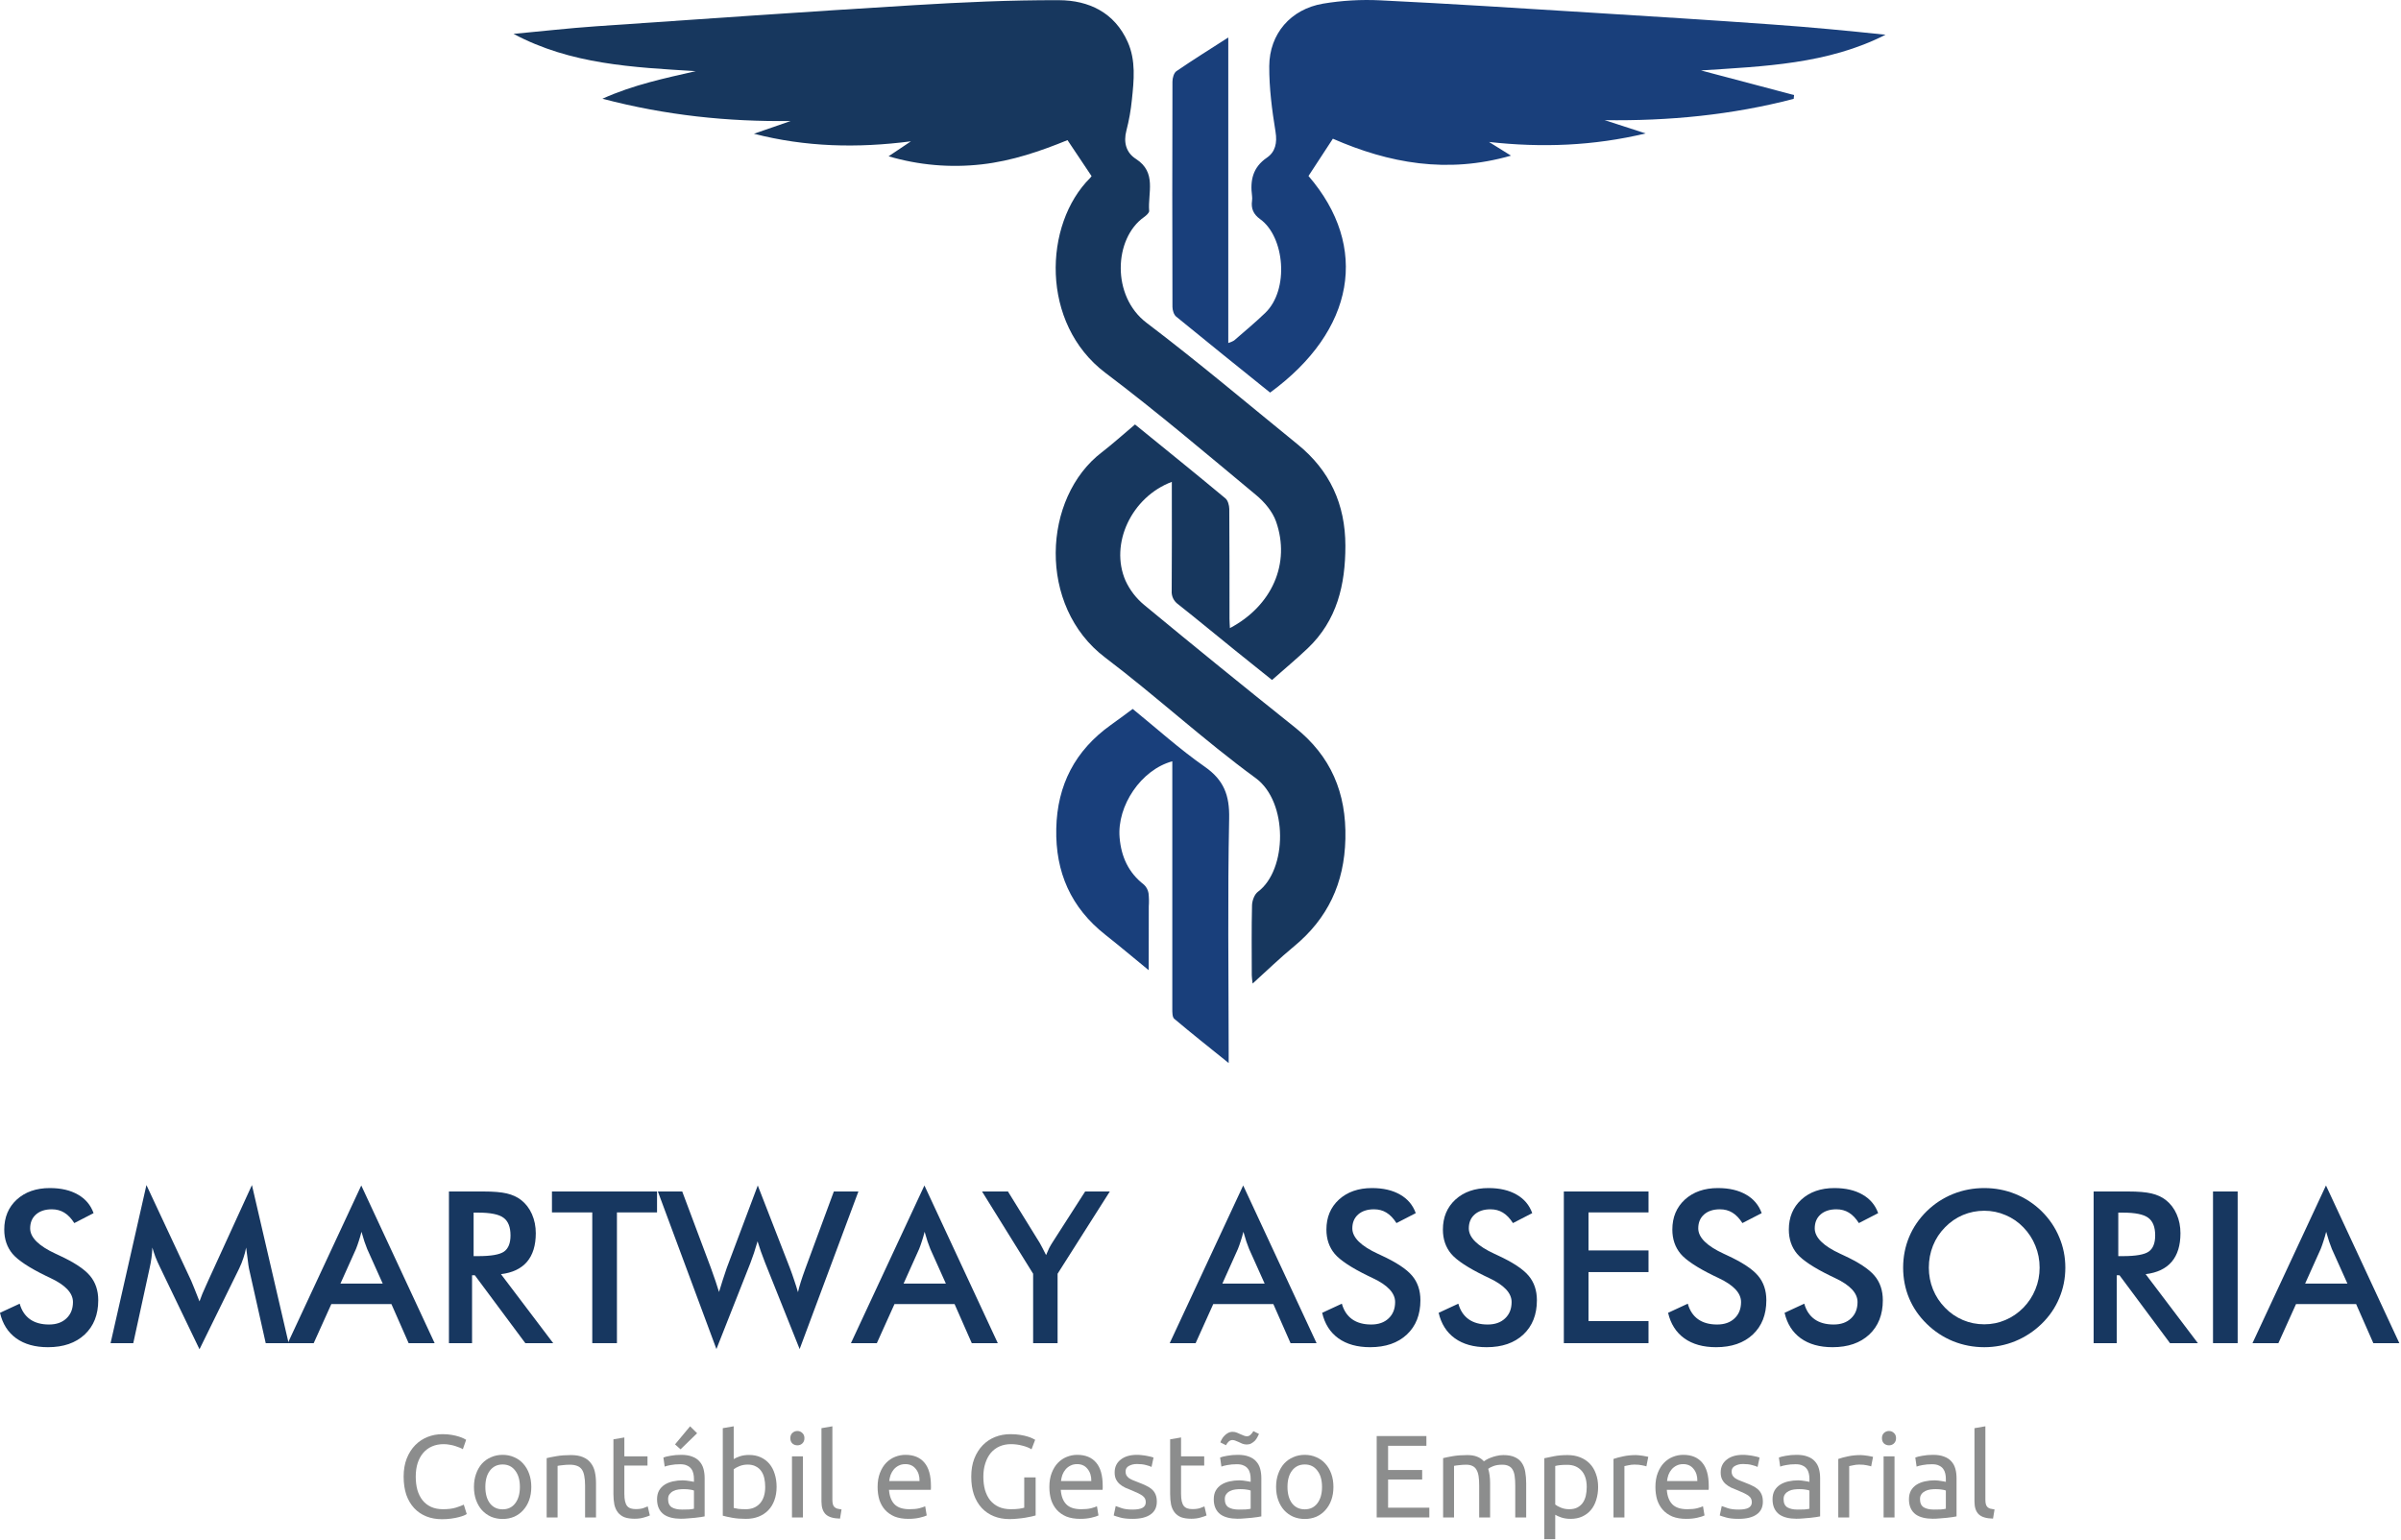 <svg width="1267" height="813" viewBox="0 0 1267 813" fill="none" xmlns="http://www.w3.org/2000/svg">
<g clip-path="url(#clip0_194_47)">
<path d="M598.94 224.06C615.23 237.3 631.02 250.06 646.64 263.06C647.97 264.16 648.64 266.72 648.69 268.61C648.84 287.93 648.78 307.25 648.8 326.61C648.8 328.18 648.94 329.76 649.02 331.56C671.24 319.78 681.14 297.43 673.37 275.3C671.51 270.01 667.23 264.94 662.82 261.3C636.56 239.49 610.53 217.35 583.3 196.8C548.9 170.8 550.62 118.33 575.3 93.9C575.563 93.608 575.803 93.297 576.02 92.97L563.32 73.97C549.32 79.7 534.11 84.97 518 86.77C501.513 88.644 484.817 87.192 468.9 82.5L480.69 74.6C452.21 78.29 425.06 77.6 397.86 70.6L417.23 63.88C384.13 64.28 351.47 60.96 317.9 52.11C334.45 44.67 350.8 41.32 367.14 37.55C334.14 35.55 301.2 34.03 270.99 17.88C285.49 16.55 299.99 14.88 314.48 13.88C370.31 10.03 426.13 6.14 481.97 2.75C507.55 1.2 533.21 0.01 558.82 0.1C574.56 0.15 588.16 6.6 595.1 22.17C599.46 31.95 598.37 42.4 597.29 52.68C596.747 58.146 595.784 63.562 594.41 68.88C592.73 75.19 594.3 80.62 599.41 83.88C610.58 91.04 605.63 101.83 606.41 111.32C606.5 112.32 604.84 113.79 603.69 114.6C587.76 125.89 586.45 156.29 604.98 170.35C632.16 190.97 658.25 213.02 684.73 234.55C701.73 248.33 709.93 266.12 709.96 288.09C709.96 308.7 705.57 327.45 690.11 342.19C684.11 347.91 677.71 353.19 671.24 358.94C664.5 353.53 658.01 348.37 651.57 343.15C641.57 335.09 631.73 326.9 621.68 318.96C620.546 318.163 619.637 317.085 619.045 315.832C618.452 314.578 618.196 313.193 618.3 311.81C618.45 294.32 618.37 276.81 618.37 259.35V254.35C597.12 262.35 585.43 287.06 593.95 306.56C596.243 311.524 599.627 315.907 603.85 319.38C630.15 341.133 656.637 362.657 683.31 383.95C702.36 399.13 710.53 418.51 709.96 442.8C709.42 466.25 700.66 484.91 682.68 499.7C675.39 505.7 668.6 512.32 661 519.19C660.8 517.28 660.57 516.07 660.56 514.87C660.56 502.54 660.38 490.22 660.69 477.87C660.75 475.42 661.96 472.1 663.79 470.74C679.31 459.21 679.84 423.35 662.64 410.74C635.27 390.74 610.2 367.55 583.14 347.05C547.36 319.95 550.05 262.72 581.42 238.75C587.34 234.17 592.89 229.14 598.94 224.06Z" fill="#17375E"/>
<path d="M690.49 92.89C722.75 130.32 715.03 174.47 670.23 207.24C653.73 193.93 637.13 180.63 620.7 167.15C619.43 166.15 618.7 163.73 618.7 161.97C618.58 122.337 618.58 82.707 618.7 43.08C618.7 41.2 619.44 38.49 620.79 37.57C629.54 31.57 638.55 25.96 648.16 19.78V181.06C649.235 180.747 650.266 180.3 651.23 179.73C656.75 174.94 662.38 170.25 667.65 165.19C680.45 152.9 677.93 124.97 664.97 115.67C661.45 113.14 660.09 110.09 660.7 105.93C660.805 105.103 660.805 104.267 660.7 103.44C659.64 95.28 661.01 88.39 668.53 83.23C672.95 80.23 674.06 75.46 673.09 69.53C671.23 58.11 669.72 46.47 669.78 34.93C669.88 17.8 681.12 4.83 698.14 1.93C708.144 0.258 718.3 -0.329 728.43 0.18C765.17 1.96 801.89 4.33 838.61 6.61C870.84 8.61 903.08 10.61 935.29 12.93C955.19 14.34 975.06 16.22 994.99 18.34C964.34 33.93 930.87 34.98 897.61 37.18L946.73 50.18C946.66 50.85 946.59 51.53 946.53 52.18C913.93 60.69 880.71 63.91 846.8 63.43L868.4 70.43C840.95 77.02 813.58 78.04 785.75 74.94L797.35 82.16C763.64 91.84 732.95 86.16 703.35 73.22C699.1 79.71 694.91 86.13 690.49 92.89Z" fill="#193F7B"/>
<path d="M606.17 512.13C597.96 505.41 590.73 499.3 583.3 493.44C565.13 479.12 556.89 460.44 557.39 437.37C557.89 414.3 567.39 396.12 586.13 382.72C589.91 380.03 593.61 377.24 597.73 374.22C610.36 384.48 622.45 395.45 635.73 404.71C645.87 411.78 648.87 419.84 648.62 432.02C647.78 473.11 648.34 514.23 648.37 555.33V561.14C638.29 553 628.85 545.56 619.62 537.75C618.62 536.87 618.62 534.4 618.62 532.67C618.573 490.73 618.573 448.793 618.62 406.86V401.86C602.19 406.29 589.39 425.32 590.81 442.12C591.67 452.26 595.48 460.64 603.65 466.97C604.932 468.157 605.783 469.736 606.07 471.46C606.329 473.784 606.376 476.127 606.21 478.46L606.17 512.13Z" fill="#193F7B"/>
</g>
<path d="M0 692.977L10.391 688.164C11.375 691.737 13.18 694.471 15.805 696.367C18.43 698.227 21.784 699.156 25.867 699.156C29.732 699.156 32.794 698.081 35.055 695.93C37.352 693.779 38.5 690.898 38.5 687.289C38.5 682.586 34.599 678.393 26.797 674.711C25.703 674.164 24.865 673.763 24.281 673.508C15.458 669.206 9.57 665.323 6.617 661.859C3.701 658.359 2.242 654.094 2.242 649.062C2.242 642.536 4.448 637.25 8.859 633.203C13.307 629.156 19.122 627.133 26.305 627.133C32.211 627.133 37.151 628.281 41.125 630.578C45.099 632.839 47.852 636.102 49.383 640.367L39.211 645.617C37.607 643.102 35.839 641.26 33.906 640.094C32.01 638.927 29.823 638.344 27.344 638.344C23.844 638.344 21.055 639.255 18.977 641.078C16.935 642.901 15.914 645.344 15.914 648.406C15.914 653.219 20.435 657.703 29.477 661.859C30.169 662.188 30.716 662.443 31.117 662.625C39.029 666.271 44.461 669.844 47.414 673.344C50.367 676.807 51.844 681.146 51.844 686.359C51.844 693.943 49.456 699.977 44.68 704.461C39.904 708.909 33.45 711.133 25.32 711.133C18.503 711.133 12.906 709.565 8.531 706.43C4.193 703.294 1.349 698.81 0 692.977Z" fill="#173760"/>
<path d="M131.359 669.461C131.214 668.841 130.977 667.128 130.648 664.32C130.357 661.987 130.102 660.055 129.883 658.523C129.555 660.346 129.081 662.169 128.461 663.992C127.878 665.815 127.13 667.674 126.219 669.57L105.273 712.227L84.328 668.695C83.453 666.909 82.688 665.177 82.031 663.5C81.412 661.823 80.865 660.164 80.391 658.523C80.354 660.201 80.208 661.969 79.953 663.828C79.734 665.651 79.388 667.565 78.914 669.57L70.328 709H58.352L77.273 625.547L100.898 676.078C101.263 676.88 101.81 678.211 102.539 680.07C103.305 681.93 104.216 684.227 105.273 686.961C106.039 684.664 107.242 681.747 108.883 678.211C109.32 677.263 109.648 676.534 109.867 676.023L132.945 625.547L152.305 709H140.219L131.359 669.461Z" fill="#173760"/>
<path d="M179.648 677.555H201.961L193.758 659.289C193.284 658.122 192.792 656.792 192.281 655.297C191.771 653.766 191.26 652.07 190.75 650.211C190.312 651.961 189.839 653.602 189.328 655.133C188.854 656.628 188.362 658.013 187.852 659.289L179.648 677.555ZM215.633 709L206.555 688.383H174.836L165.539 709H151.867L190.641 625.766L229.359 709H215.633Z" fill="#173760"/>
<path d="M249.922 663.062H252.273C259.164 663.062 263.74 662.26 266 660.656C268.26 659.052 269.391 656.208 269.391 652.125C269.391 647.714 268.169 644.615 265.727 642.828C263.32 641.005 258.836 640.094 252.273 640.094H249.922V663.062ZM249.102 673.18V709H236.906V628.938H255.062C260.385 628.938 264.505 629.284 267.422 629.977C270.375 630.669 272.891 631.818 274.969 633.422C277.448 635.354 279.362 637.852 280.711 640.914C282.06 643.977 282.734 647.331 282.734 650.977C282.734 657.393 281.185 662.424 278.086 666.07C274.987 669.68 270.411 671.849 264.359 672.578L291.922 709H277.211L250.578 673.18H249.102Z" fill="#173760"/>
<path d="M325.555 639.984V709H312.539V639.984H291.266V628.938H346.719V639.984H325.555Z" fill="#173760"/>
<path d="M347.156 628.938H360.008L375.156 669.352C376.141 672.013 376.961 674.346 377.617 676.352C378.31 678.357 378.911 680.234 379.422 681.984C380.698 677.755 382.029 673.617 383.414 669.57C383.596 669.06 383.724 668.714 383.797 668.531L399.875 625.766L416.828 669.352C417.63 671.466 418.378 673.581 419.07 675.695C419.799 677.81 420.474 679.943 421.094 682.094C421.458 680.453 421.951 678.648 422.57 676.68C423.19 674.711 423.992 672.378 424.977 669.68L440.016 628.938H452.977L421.969 712.117L403.703 666.453C402.901 664.411 402.172 662.461 401.516 660.602C400.859 658.706 400.276 656.919 399.766 655.242C399.146 657.393 398.526 659.417 397.906 661.312C397.286 663.172 396.648 664.958 395.992 666.672L378.055 712.117L347.156 628.938Z" fill="#173760"/>
<path d="M476.82 677.555H499.133L490.93 659.289C490.456 658.122 489.964 656.792 489.453 655.297C488.943 653.766 488.432 652.07 487.922 650.211C487.484 651.961 487.01 653.602 486.5 655.133C486.026 656.628 485.534 658.013 485.023 659.289L476.82 677.555ZM512.805 709L503.727 688.383H472.008L462.711 709H449.039L487.812 625.766L526.531 709H512.805Z" fill="#173760"/>
<path d="M545.18 709V672.359L518.219 628.938H531.891L548.68 656.117C549.081 656.81 549.573 657.721 550.156 658.852C550.776 659.982 551.396 661.203 552.016 662.516C552.526 661.24 553.055 660.036 553.602 658.906C554.185 657.776 554.786 656.737 555.406 655.789L572.633 628.938H585.648L558.086 672.359V709H545.18Z" fill="#173760"/>
<path d="M645.039 677.555H667.352L659.148 659.289C658.674 658.122 658.182 656.792 657.672 655.297C657.161 653.766 656.651 652.07 656.141 650.211C655.703 651.961 655.229 653.602 654.719 655.133C654.245 656.628 653.753 658.013 653.242 659.289L645.039 677.555ZM681.023 709L671.945 688.383H640.227L630.93 709H617.258L656.031 625.766L694.75 709H681.023Z" fill="#173760"/>
<path d="M697.703 692.977L708.094 688.164C709.078 691.737 710.883 694.471 713.508 696.367C716.133 698.227 719.487 699.156 723.57 699.156C727.435 699.156 730.497 698.081 732.758 695.93C735.055 693.779 736.203 690.898 736.203 687.289C736.203 682.586 732.302 678.393 724.5 674.711C723.406 674.164 722.568 673.763 721.984 673.508C713.161 669.206 707.273 665.323 704.32 661.859C701.404 658.359 699.945 654.094 699.945 649.062C699.945 642.536 702.151 637.25 706.562 633.203C711.01 629.156 716.826 627.133 724.008 627.133C729.914 627.133 734.854 628.281 738.828 630.578C742.802 632.839 745.555 636.102 747.086 640.367L736.914 645.617C735.31 643.102 733.542 641.26 731.609 640.094C729.714 638.927 727.526 638.344 725.047 638.344C721.547 638.344 718.758 639.255 716.68 641.078C714.638 642.901 713.617 645.344 713.617 648.406C713.617 653.219 718.138 657.703 727.18 661.859C727.872 662.188 728.419 662.443 728.82 662.625C736.732 666.271 742.164 669.844 745.117 673.344C748.07 676.807 749.547 681.146 749.547 686.359C749.547 693.943 747.159 699.977 742.383 704.461C737.607 708.909 731.154 711.133 723.023 711.133C716.206 711.133 710.609 709.565 706.234 706.43C701.896 703.294 699.052 698.81 697.703 692.977Z" fill="#173760"/>
<path d="M759.172 692.977L769.562 688.164C770.547 691.737 772.352 694.471 774.977 696.367C777.602 698.227 780.956 699.156 785.039 699.156C788.904 699.156 791.966 698.081 794.227 695.93C796.523 693.779 797.672 690.898 797.672 687.289C797.672 682.586 793.771 678.393 785.969 674.711C784.875 674.164 784.036 673.763 783.453 673.508C774.63 669.206 768.742 665.323 765.789 661.859C762.872 658.359 761.414 654.094 761.414 649.062C761.414 642.536 763.62 637.25 768.031 633.203C772.479 629.156 778.294 627.133 785.477 627.133C791.383 627.133 796.323 628.281 800.297 630.578C804.271 632.839 807.023 636.102 808.555 640.367L798.383 645.617C796.779 643.102 795.01 641.26 793.078 640.094C791.182 638.927 788.995 638.344 786.516 638.344C783.016 638.344 780.227 639.255 778.148 641.078C776.107 642.901 775.086 645.344 775.086 648.406C775.086 653.219 779.607 657.703 788.648 661.859C789.341 662.188 789.888 662.443 790.289 662.625C798.201 666.271 803.633 669.844 806.586 673.344C809.539 676.807 811.016 681.146 811.016 686.359C811.016 693.943 808.628 699.977 803.852 704.461C799.076 708.909 792.622 711.133 784.492 711.133C777.674 711.133 772.078 709.565 767.703 706.43C763.365 703.294 760.521 698.81 759.172 692.977Z" fill="#173760"/>
<path d="M825.234 709V628.938H869.914V639.984H838.25V660.055H869.914V671.484H838.25V697.352H869.914V709H825.234Z" fill="#173760"/>
<path d="M880.25 692.977L890.641 688.164C891.625 691.737 893.43 694.471 896.055 696.367C898.68 698.227 902.034 699.156 906.117 699.156C909.982 699.156 913.044 698.081 915.305 695.93C917.602 693.779 918.75 690.898 918.75 687.289C918.75 682.586 914.849 678.393 907.047 674.711C905.953 674.164 905.115 673.763 904.531 673.508C895.708 669.206 889.82 665.323 886.867 661.859C883.951 658.359 882.492 654.094 882.492 649.062C882.492 642.536 884.698 637.25 889.109 633.203C893.557 629.156 899.372 627.133 906.555 627.133C912.461 627.133 917.401 628.281 921.375 630.578C925.349 632.839 928.102 636.102 929.633 640.367L919.461 645.617C917.857 643.102 916.089 641.26 914.156 640.094C912.26 638.927 910.073 638.344 907.594 638.344C904.094 638.344 901.305 639.255 899.227 641.078C897.185 642.901 896.164 645.344 896.164 648.406C896.164 653.219 900.685 657.703 909.727 661.859C910.419 662.188 910.966 662.443 911.367 662.625C919.279 666.271 924.711 669.844 927.664 673.344C930.617 676.807 932.094 681.146 932.094 686.359C932.094 693.943 929.706 699.977 924.93 704.461C920.154 708.909 913.701 711.133 905.57 711.133C898.753 711.133 893.156 709.565 888.781 706.43C884.443 703.294 881.599 698.81 880.25 692.977Z" fill="#173760"/>
<path d="M941.719 692.977L952.109 688.164C953.094 691.737 954.898 694.471 957.523 696.367C960.148 698.227 963.503 699.156 967.586 699.156C971.451 699.156 974.513 698.081 976.773 695.93C979.07 693.779 980.219 690.898 980.219 687.289C980.219 682.586 976.318 678.393 968.516 674.711C967.422 674.164 966.583 673.763 966 673.508C957.177 669.206 951.289 665.323 948.336 661.859C945.419 658.359 943.961 654.094 943.961 649.062C943.961 642.536 946.167 637.25 950.578 633.203C955.026 629.156 960.841 627.133 968.023 627.133C973.93 627.133 978.87 628.281 982.844 630.578C986.818 632.839 989.57 636.102 991.102 640.367L980.93 645.617C979.326 643.102 977.557 641.26 975.625 640.094C973.729 638.927 971.542 638.344 969.062 638.344C965.562 638.344 962.773 639.255 960.695 641.078C958.654 642.901 957.633 645.344 957.633 648.406C957.633 653.219 962.154 657.703 971.195 661.859C971.888 662.188 972.435 662.443 972.836 662.625C980.747 666.271 986.18 669.844 989.133 673.344C992.086 676.807 993.562 681.146 993.562 686.359C993.562 693.943 991.174 699.977 986.398 704.461C981.622 708.909 975.169 711.133 967.039 711.133C960.221 711.133 954.625 709.565 950.25 706.43C945.911 703.294 943.068 698.81 941.719 692.977Z" fill="#173760"/>
<path d="M1076.3 669.133C1076.3 665.086 1075.56 661.24 1074.06 657.594C1072.6 653.948 1070.49 650.703 1067.72 647.859C1065.02 645.052 1061.89 642.901 1058.31 641.406C1054.78 639.875 1051.04 639.109 1047.1 639.109C1043.16 639.109 1039.41 639.857 1035.84 641.352C1032.3 642.846 1029.15 645.016 1026.38 647.859C1023.6 650.667 1021.49 653.893 1020.03 657.539C1018.57 661.185 1017.84 665.049 1017.84 669.133C1017.84 673.18 1018.57 677.008 1020.03 680.617C1021.49 684.227 1023.6 687.453 1026.38 690.297C1029.15 693.141 1032.3 695.31 1035.84 696.805C1039.37 698.299 1043.13 699.047 1047.1 699.047C1051 699.047 1054.7 698.299 1058.2 696.805C1061.74 695.31 1064.91 693.141 1067.72 690.297C1070.49 687.453 1072.6 684.227 1074.06 680.617C1075.56 676.971 1076.3 673.143 1076.3 669.133ZM1089.87 669.133C1089.87 674.82 1088.79 680.198 1086.64 685.266C1084.53 690.333 1081.43 694.854 1077.34 698.828C1073.22 702.802 1068.58 705.846 1063.4 707.961C1058.22 710.076 1052.79 711.133 1047.1 711.133C1041.34 711.133 1035.84 710.076 1030.59 707.961C1025.37 705.81 1020.76 702.766 1016.75 698.828C1012.67 694.854 1009.57 690.352 1007.45 685.32C1005.34 680.289 1004.28 674.893 1004.28 669.133C1004.28 663.409 1005.34 658.013 1007.45 652.945C1009.57 647.878 1012.67 643.339 1016.75 639.328C1020.83 635.354 1025.46 632.328 1030.64 630.25C1035.82 628.172 1041.3 627.133 1047.1 627.133C1052.86 627.133 1058.31 628.172 1063.45 630.25C1068.63 632.328 1073.26 635.354 1077.34 639.328C1081.43 643.375 1084.53 647.951 1086.64 653.055C1088.79 658.122 1089.87 663.482 1089.87 669.133Z" fill="#173760"/>
<path d="M1117.81 663.062H1120.16C1127.05 663.062 1131.63 662.26 1133.89 660.656C1136.15 659.052 1137.28 656.208 1137.28 652.125C1137.28 647.714 1136.06 644.615 1133.62 642.828C1131.21 641.005 1126.73 640.094 1120.16 640.094H1117.81V663.062ZM1116.99 673.18V709H1104.8V628.938H1122.95C1128.28 628.938 1132.4 629.284 1135.31 629.977C1138.27 630.669 1140.78 631.818 1142.86 633.422C1145.34 635.354 1147.25 637.852 1148.6 640.914C1149.95 643.977 1150.62 647.331 1150.62 650.977C1150.62 657.393 1149.08 662.424 1145.98 666.07C1142.88 669.68 1138.3 671.849 1132.25 672.578L1159.81 709H1145.1L1118.47 673.18H1116.99Z" fill="#173760"/>
<path d="M1167.8 709V628.938H1180.81V709H1167.8Z" fill="#173760"/>
<path d="M1216.41 677.555H1238.73L1230.52 659.289C1230.05 658.122 1229.56 656.792 1229.05 655.297C1228.54 653.766 1228.03 652.07 1227.52 650.211C1227.08 651.961 1226.6 653.602 1226.09 655.133C1225.62 656.628 1225.13 658.013 1224.62 659.289L1216.41 677.555ZM1252.4 709L1243.32 688.383H1211.6L1202.3 709H1188.63L1227.41 625.766L1266.12 709H1252.4Z" fill="#173760"/>
<path d="M233.212 801.93C230.195 801.93 227.446 801.434 224.966 800.442C222.486 799.45 220.357 798.003 218.58 796.102C216.803 794.201 215.418 791.865 214.426 789.096C213.475 786.285 213 783.082 213 779.486C213 775.89 213.537 772.707 214.612 769.938C215.728 767.127 217.216 764.771 219.076 762.87C220.936 760.969 223.106 759.522 225.586 758.53C228.066 757.538 230.711 757.042 233.522 757.042C235.299 757.042 236.891 757.166 238.296 757.414C239.743 757.662 240.983 757.951 242.016 758.282C243.091 758.613 243.959 758.943 244.62 759.274C245.281 759.605 245.736 759.853 245.984 760.018L244.248 764.978C243.876 764.73 243.339 764.461 242.636 764.172C241.933 763.883 241.127 763.593 240.218 763.304C239.35 763.015 238.379 762.787 237.304 762.622C236.271 762.415 235.217 762.312 234.142 762.312C231.869 762.312 229.823 762.705 228.004 763.49C226.185 764.275 224.635 765.412 223.354 766.9C222.073 768.388 221.081 770.207 220.378 772.356C219.717 774.464 219.386 776.841 219.386 779.486C219.386 782.049 219.675 784.384 220.254 786.492C220.874 788.6 221.783 790.419 222.982 791.948C224.181 793.436 225.669 794.593 227.446 795.42C229.265 796.247 231.373 796.66 233.77 796.66C236.539 796.66 238.833 796.371 240.652 795.792C242.471 795.213 243.835 794.697 244.744 794.242L246.294 799.202C246.005 799.409 245.488 799.677 244.744 800.008C244 800.297 243.07 800.587 241.954 800.876C240.838 801.165 239.536 801.413 238.048 801.62C236.56 801.827 234.948 801.93 233.212 801.93Z" fill="#8C8D8D"/>
<path d="M280.361 784.88C280.361 787.443 279.989 789.757 279.245 791.824C278.501 793.891 277.447 795.668 276.083 797.156C274.76 798.644 273.169 799.801 271.309 800.628C269.449 801.413 267.424 801.806 265.233 801.806C263.042 801.806 261.017 801.413 259.157 800.628C257.297 799.801 255.685 798.644 254.321 797.156C252.998 795.668 251.965 793.891 251.221 791.824C250.477 789.757 250.105 787.443 250.105 784.88C250.105 782.359 250.477 780.065 251.221 777.998C251.965 775.89 252.998 774.092 254.321 772.604C255.685 771.116 257.297 769.979 259.157 769.194C261.017 768.367 263.042 767.954 265.233 767.954C267.424 767.954 269.449 768.367 271.309 769.194C273.169 769.979 274.76 771.116 276.083 772.604C277.447 774.092 278.501 775.89 279.245 777.998C279.989 780.065 280.361 782.359 280.361 784.88ZM274.347 784.88C274.347 781.243 273.52 778.37 271.867 776.262C270.255 774.113 268.044 773.038 265.233 773.038C262.422 773.038 260.19 774.113 258.537 776.262C256.925 778.37 256.119 781.243 256.119 784.88C256.119 788.517 256.925 791.411 258.537 793.56C260.19 795.668 262.422 796.722 265.233 796.722C268.044 796.722 270.255 795.668 271.867 793.56C273.52 791.411 274.347 788.517 274.347 784.88Z" fill="#8C8D8D"/>
<path d="M288.473 769.69C289.796 769.359 291.553 769.008 293.743 768.636C295.934 768.264 298.455 768.078 301.307 768.078C303.87 768.078 305.999 768.45 307.693 769.194C309.388 769.897 310.731 770.909 311.723 772.232C312.757 773.513 313.48 775.063 313.893 776.882C314.307 778.701 314.513 780.705 314.513 782.896V801H308.747V784.136C308.747 782.152 308.603 780.457 308.313 779.052C308.065 777.647 307.631 776.51 307.011 775.642C306.391 774.774 305.565 774.154 304.531 773.782C303.498 773.369 302.217 773.162 300.687 773.162C300.067 773.162 299.427 773.183 298.765 773.224C298.104 773.265 297.463 773.327 296.843 773.41C296.265 773.451 295.727 773.513 295.231 773.596C294.777 773.679 294.446 773.741 294.239 773.782V801H288.473V769.69Z" fill="#8C8D8D"/>
<path d="M329.469 768.76H341.683V773.596H329.469V788.476C329.469 790.088 329.593 791.431 329.841 792.506C330.089 793.539 330.461 794.366 330.957 794.986C331.453 795.565 332.073 795.978 332.817 796.226C333.561 796.474 334.429 796.598 335.421 796.598C337.157 796.598 338.542 796.412 339.575 796.04C340.65 795.627 341.394 795.337 341.807 795.172L342.923 799.946C342.344 800.235 341.332 800.587 339.885 801C338.438 801.455 336.785 801.682 334.925 801.682C332.734 801.682 330.916 801.413 329.469 800.876C328.064 800.297 326.927 799.45 326.059 798.334C325.191 797.218 324.571 795.854 324.199 794.242C323.868 792.589 323.703 790.687 323.703 788.538V759.77L329.469 758.778V768.76Z" fill="#8C8D8D"/>
<path d="M359.932 796.846C361.296 796.846 362.495 796.825 363.528 796.784C364.603 796.701 365.492 796.577 366.194 796.412V786.802C365.781 786.595 365.099 786.43 364.148 786.306C363.239 786.141 362.123 786.058 360.8 786.058C359.932 786.058 359.002 786.12 358.01 786.244C357.06 786.368 356.171 786.637 355.344 787.05C354.559 787.422 353.898 787.959 353.36 788.662C352.823 789.323 352.554 790.212 352.554 791.328C352.554 793.395 353.216 794.841 354.538 795.668C355.861 796.453 357.659 796.846 359.932 796.846ZM359.436 767.954C361.751 767.954 363.694 768.264 365.264 768.884C366.876 769.463 368.158 770.31 369.108 771.426C370.1 772.501 370.803 773.803 371.216 775.332C371.63 776.82 371.836 778.473 371.836 780.292V800.442C371.34 800.525 370.638 800.649 369.728 800.814C368.86 800.938 367.868 801.062 366.752 801.186C365.636 801.31 364.417 801.413 363.094 801.496C361.813 801.62 360.532 801.682 359.25 801.682C357.432 801.682 355.758 801.496 354.228 801.124C352.699 800.752 351.376 800.173 350.26 799.388C349.144 798.561 348.276 797.487 347.656 796.164C347.036 794.841 346.726 793.25 346.726 791.39C346.726 789.613 347.078 788.083 347.78 786.802C348.524 785.521 349.516 784.487 350.756 783.702C351.996 782.917 353.443 782.338 355.096 781.966C356.75 781.594 358.486 781.408 360.304 781.408C360.883 781.408 361.482 781.449 362.102 781.532C362.722 781.573 363.301 781.656 363.838 781.78C364.417 781.863 364.913 781.945 365.326 782.028C365.74 782.111 366.029 782.173 366.194 782.214V780.602C366.194 779.651 366.091 778.721 365.884 777.812C365.678 776.861 365.306 776.035 364.768 775.332C364.231 774.588 363.487 774.009 362.536 773.596C361.627 773.141 360.428 772.914 358.94 772.914C357.039 772.914 355.365 773.059 353.918 773.348C352.513 773.596 351.459 773.865 350.756 774.154L350.074 769.38C350.818 769.049 352.058 768.739 353.794 768.45C355.53 768.119 357.411 767.954 359.436 767.954ZM367.868 756.546L359.126 765.04L356.212 762.436L364.148 752.888L367.868 756.546Z" fill="#8C8D8D"/>
<path d="M387.179 770.186C387.881 769.731 388.936 769.256 390.341 768.76C391.788 768.264 393.441 768.016 395.301 768.016C397.616 768.016 399.662 768.429 401.439 769.256C403.258 770.083 404.787 771.24 406.027 772.728C407.267 774.216 408.197 775.993 408.817 778.06C409.478 780.127 409.809 782.4 409.809 784.88C409.809 787.484 409.416 789.84 408.631 791.948C407.887 794.015 406.812 795.771 405.407 797.218C404.001 798.665 402.307 799.781 400.323 800.566C398.339 801.351 396.107 801.744 393.627 801.744C390.94 801.744 388.564 801.558 386.497 801.186C384.43 800.814 382.736 800.442 381.413 800.07V753.88L387.179 752.888V770.186ZM387.179 795.978C387.757 796.143 388.563 796.309 389.597 796.474C390.671 796.598 391.994 796.66 393.565 796.66C396.665 796.66 399.145 795.647 401.005 793.622C402.865 791.555 403.795 788.641 403.795 784.88C403.795 783.227 403.63 781.677 403.299 780.23C402.968 778.783 402.431 777.543 401.687 776.51C400.943 775.435 399.972 774.609 398.773 774.03C397.616 773.41 396.21 773.1 394.557 773.1C392.986 773.1 391.54 773.369 390.217 773.906C388.894 774.443 387.881 775.001 387.179 775.58V795.978Z" fill="#8C8D8D"/>
<path d="M423.689 801H417.923V768.76H423.689V801ZM420.775 762.932C419.741 762.932 418.853 762.601 418.109 761.94C417.406 761.237 417.055 760.307 417.055 759.15C417.055 757.993 417.406 757.083 418.109 756.422C418.853 755.719 419.741 755.368 420.775 755.368C421.808 755.368 422.676 755.719 423.379 756.422C424.123 757.083 424.495 757.993 424.495 759.15C424.495 760.307 424.123 761.237 423.379 761.94C422.676 762.601 421.808 762.932 420.775 762.932Z" fill="#8C8D8D"/>
<path d="M443.276 801.62C439.722 801.537 437.2 800.773 435.712 799.326C434.224 797.879 433.48 795.627 433.48 792.568V753.88L439.246 752.888V791.638C439.246 792.589 439.329 793.374 439.494 793.994C439.66 794.614 439.928 795.11 440.3 795.482C440.672 795.854 441.168 796.143 441.788 796.35C442.408 796.515 443.173 796.66 444.082 796.784L443.276 801.62Z" fill="#8C8D8D"/>
<path d="M463.109 784.942C463.109 782.09 463.522 779.61 464.349 777.502C465.176 775.353 466.271 773.575 467.635 772.17C468.999 770.765 470.57 769.711 472.347 769.008C474.124 768.305 475.943 767.954 477.803 767.954C482.143 767.954 485.47 769.318 487.785 772.046C490.1 774.733 491.257 778.845 491.257 784.384C491.257 784.632 491.257 784.963 491.257 785.376C491.257 785.748 491.236 786.099 491.195 786.43H469.123C469.371 789.778 470.342 792.32 472.037 794.056C473.732 795.792 476.377 796.66 479.973 796.66C481.998 796.66 483.693 796.495 485.057 796.164C486.462 795.792 487.516 795.441 488.219 795.11L489.025 799.946C488.322 800.318 487.082 800.711 485.305 801.124C483.569 801.537 481.585 801.744 479.353 801.744C476.542 801.744 474.104 801.331 472.037 800.504C470.012 799.636 468.338 798.458 467.015 796.97C465.692 795.482 464.7 793.725 464.039 791.7C463.419 789.633 463.109 787.381 463.109 784.942ZM485.243 781.78C485.284 779.176 484.623 777.047 483.259 775.394C481.936 773.699 480.097 772.852 477.741 772.852C476.418 772.852 475.24 773.121 474.207 773.658C473.215 774.154 472.368 774.815 471.665 775.642C470.962 776.469 470.404 777.419 469.991 778.494C469.619 779.569 469.371 780.664 469.247 781.78H485.243Z" fill="#8C8D8D"/>
<path d="M540.487 779.858H546.501V799.946C546.005 800.111 545.282 800.297 544.331 800.504C543.422 800.711 542.347 800.917 541.107 801.124C539.909 801.331 538.586 801.496 537.139 801.62C535.693 801.785 534.225 801.868 532.737 801.868C529.72 801.868 526.971 801.372 524.491 800.38C522.011 799.388 519.883 797.941 518.105 796.04C516.328 794.139 514.943 791.803 513.951 789.034C513.001 786.265 512.525 783.082 512.525 779.486C512.525 775.89 513.063 772.707 514.137 769.938C515.253 767.127 516.741 764.771 518.601 762.87C520.461 760.969 522.631 759.522 525.111 758.53C527.633 757.538 530.319 757.042 533.171 757.042C535.114 757.042 536.829 757.166 538.317 757.414C539.847 757.662 541.149 757.951 542.223 758.282C543.298 758.613 544.166 758.943 544.827 759.274C545.53 759.605 546.005 759.853 546.253 760.018L544.331 765.04C543.133 764.255 541.541 763.614 539.557 763.118C537.573 762.581 535.548 762.312 533.481 762.312C531.291 762.312 529.286 762.705 527.467 763.49C525.69 764.275 524.161 765.412 522.879 766.9C521.639 768.388 520.668 770.207 519.965 772.356C519.263 774.464 518.911 776.841 518.911 779.486C518.911 782.049 519.201 784.384 519.779 786.492C520.399 788.6 521.309 790.419 522.507 791.948C523.747 793.436 525.256 794.593 527.033 795.42C528.852 796.247 530.981 796.66 533.419 796.66C535.155 796.66 536.623 796.577 537.821 796.412C539.061 796.205 539.95 796.019 540.487 795.854V779.858Z" fill="#8C8D8D"/>
<path d="M553.748 784.942C553.748 782.09 554.161 779.61 554.988 777.502C555.814 775.353 556.91 773.575 558.274 772.17C559.638 770.765 561.208 769.711 562.986 769.008C564.763 768.305 566.582 767.954 568.442 767.954C572.782 767.954 576.109 769.318 578.424 772.046C580.738 774.733 581.896 778.845 581.896 784.384C581.896 784.632 581.896 784.963 581.896 785.376C581.896 785.748 581.875 786.099 581.834 786.43H559.762C560.01 789.778 560.981 792.32 562.676 794.056C564.37 795.792 567.016 796.66 570.612 796.66C572.637 796.66 574.332 796.495 575.696 796.164C577.101 795.792 578.155 795.441 578.858 795.11L579.664 799.946C578.961 800.318 577.721 800.711 575.944 801.124C574.208 801.537 572.224 801.744 569.992 801.744C567.181 801.744 564.742 801.331 562.676 800.504C560.65 799.636 558.976 798.458 557.654 796.97C556.331 795.482 555.339 793.725 554.678 791.7C554.058 789.633 553.748 787.381 553.748 784.942ZM575.882 781.78C575.923 779.176 575.262 777.047 573.898 775.394C572.575 773.699 570.736 772.852 568.38 772.852C567.057 772.852 565.879 773.121 564.846 773.658C563.854 774.154 563.006 774.815 562.304 775.642C561.601 776.469 561.043 777.419 560.63 778.494C560.258 779.569 560.01 780.664 559.886 781.78H575.882Z" fill="#8C8D8D"/>
<path d="M597.68 796.846C600.036 796.846 601.772 796.536 602.888 795.916C604.046 795.296 604.624 794.304 604.624 792.94C604.624 791.535 604.066 790.419 602.95 789.592C601.834 788.765 599.995 787.835 597.432 786.802C596.192 786.306 594.994 785.81 593.836 785.314C592.72 784.777 591.749 784.157 590.922 783.454C590.096 782.751 589.434 781.904 588.938 780.912C588.442 779.92 588.194 778.701 588.194 777.254C588.194 774.402 589.248 772.149 591.356 770.496C593.464 768.801 596.337 767.954 599.974 767.954C600.884 767.954 601.793 768.016 602.702 768.14C603.612 768.223 604.459 768.347 605.244 768.512C606.03 768.636 606.712 768.781 607.29 768.946C607.91 769.111 608.386 769.256 608.716 769.38L607.662 774.34C607.042 774.009 606.071 773.679 604.748 773.348C603.426 772.976 601.834 772.79 599.974 772.79C598.362 772.79 596.957 773.121 595.758 773.782C594.56 774.402 593.96 775.394 593.96 776.758C593.96 777.461 594.084 778.081 594.332 778.618C594.622 779.155 595.035 779.651 595.572 780.106C596.151 780.519 596.854 780.912 597.68 781.284C598.507 781.656 599.499 782.049 600.656 782.462C602.186 783.041 603.55 783.619 604.748 784.198C605.947 784.735 606.96 785.376 607.786 786.12C608.654 786.864 609.316 787.773 609.77 788.848C610.225 789.881 610.452 791.163 610.452 792.692C610.452 795.668 609.336 797.921 607.104 799.45C604.914 800.979 601.772 801.744 597.68 801.744C594.828 801.744 592.596 801.496 590.984 801C589.372 800.545 588.277 800.194 587.698 799.946L588.752 794.986C589.414 795.234 590.468 795.606 591.914 796.102C593.361 796.598 595.283 796.846 597.68 796.846Z" fill="#8C8D8D"/>
<path d="M623.242 768.76H635.456V773.596H623.242V788.476C623.242 790.088 623.366 791.431 623.614 792.506C623.862 793.539 624.234 794.366 624.73 794.986C625.226 795.565 625.846 795.978 626.59 796.226C627.334 796.474 628.202 796.598 629.194 796.598C630.93 796.598 632.315 796.412 633.348 796.04C634.423 795.627 635.167 795.337 635.58 795.172L636.696 799.946C636.118 800.235 635.105 800.587 633.658 801C632.212 801.455 630.558 801.682 628.698 801.682C626.508 801.682 624.689 801.413 623.242 800.876C621.837 800.297 620.7 799.45 619.832 798.334C618.964 797.218 618.344 795.854 617.972 794.242C617.642 792.589 617.476 790.687 617.476 788.538V759.77L623.242 758.778V768.76Z" fill="#8C8D8D"/>
<path d="M653.706 796.846C655.07 796.846 656.268 796.825 657.302 796.784C658.376 796.701 659.265 796.577 659.968 796.412V786.802C659.554 786.595 658.872 786.43 657.922 786.306C657.012 786.141 655.896 786.058 654.574 786.058C653.706 786.058 652.776 786.12 651.784 786.244C650.833 786.368 649.944 786.637 649.118 787.05C648.332 787.422 647.671 787.959 647.134 788.662C646.596 789.323 646.328 790.212 646.328 791.328C646.328 793.395 646.989 794.841 648.312 795.668C649.634 796.453 651.432 796.846 653.706 796.846ZM653.21 767.954C655.524 767.954 657.467 768.264 659.038 768.884C660.65 769.463 661.931 770.31 662.882 771.426C663.874 772.501 664.576 773.803 664.99 775.332C665.403 776.82 665.61 778.473 665.61 780.292V800.442C665.114 800.525 664.411 800.649 663.502 800.814C662.634 800.938 661.642 801.062 660.526 801.186C659.41 801.31 658.19 801.413 656.868 801.496C655.586 801.62 654.305 801.682 653.024 801.682C651.205 801.682 649.531 801.496 648.002 801.124C646.472 800.752 645.15 800.173 644.034 799.388C642.918 798.561 642.05 797.487 641.43 796.164C640.81 794.841 640.5 793.25 640.5 791.39C640.5 789.613 640.851 788.083 641.554 786.802C642.298 785.521 643.29 784.487 644.53 783.702C645.77 782.917 647.216 782.338 648.87 781.966C650.523 781.594 652.259 781.408 654.078 781.408C654.656 781.408 655.256 781.449 655.876 781.532C656.496 781.573 657.074 781.656 657.612 781.78C658.19 781.863 658.686 781.945 659.1 782.028C659.513 782.111 659.802 782.173 659.968 782.214V780.602C659.968 779.651 659.864 778.721 659.658 777.812C659.451 776.861 659.079 776.035 658.542 775.332C658.004 774.588 657.26 774.009 656.31 773.596C655.4 773.141 654.202 772.914 652.714 772.914C650.812 772.914 649.138 773.059 647.692 773.348C646.286 773.596 645.232 773.865 644.53 774.154L643.848 769.38C644.592 769.049 645.832 768.739 647.568 768.45C649.304 768.119 651.184 767.954 653.21 767.954ZM664.37 756.918C664.163 757.414 663.874 757.993 663.502 758.654C663.171 759.315 662.737 759.935 662.2 760.514C661.662 761.051 661.022 761.527 660.278 761.94C659.575 762.312 658.79 762.498 657.922 762.498C657.095 762.498 656.31 762.353 655.566 762.064C654.863 761.775 654.181 761.465 653.52 761.134C652.817 760.803 652.218 760.555 651.722 760.39C651.226 760.225 650.75 760.142 650.296 760.142C649.593 760.142 648.932 760.431 648.312 761.01C647.733 761.589 647.278 762.209 646.948 762.87L643.972 761.382C644.137 760.886 644.406 760.307 644.778 759.646C645.15 758.985 645.604 758.385 646.142 757.848C646.679 757.269 647.299 756.794 648.002 756.422C648.746 756.009 649.552 755.802 650.42 755.802C651.246 755.802 652.011 755.947 652.714 756.236C653.458 756.525 654.16 756.835 654.822 757.166C655.524 757.497 656.124 757.745 656.62 757.91C657.116 758.075 657.591 758.158 658.046 758.158C658.748 758.158 659.389 757.869 659.968 757.29C660.588 756.711 661.063 756.091 661.394 755.43L664.37 756.918Z" fill="#8C8D8D"/>
<path d="M703.644 784.88C703.644 787.443 703.272 789.757 702.528 791.824C701.784 793.891 700.73 795.668 699.366 797.156C698.044 798.644 696.452 799.801 694.592 800.628C692.732 801.413 690.707 801.806 688.516 801.806C686.326 801.806 684.3 801.413 682.44 800.628C680.58 799.801 678.968 798.644 677.604 797.156C676.282 795.668 675.248 793.891 674.504 791.824C673.76 789.757 673.388 787.443 673.388 784.88C673.388 782.359 673.76 780.065 674.504 777.998C675.248 775.89 676.282 774.092 677.604 772.604C678.968 771.116 680.58 769.979 682.44 769.194C684.3 768.367 686.326 767.954 688.516 767.954C690.707 767.954 692.732 768.367 694.592 769.194C696.452 769.979 698.044 771.116 699.366 772.604C700.73 774.092 701.784 775.89 702.528 777.998C703.272 780.065 703.644 782.359 703.644 784.88ZM697.63 784.88C697.63 781.243 696.804 778.37 695.15 776.262C693.538 774.113 691.327 773.038 688.516 773.038C685.706 773.038 683.474 774.113 681.82 776.262C680.208 778.37 679.402 781.243 679.402 784.88C679.402 788.517 680.208 791.411 681.82 793.56C683.474 795.668 685.706 796.722 688.516 796.722C691.327 796.722 693.538 795.668 695.15 793.56C696.804 791.411 697.63 788.517 697.63 784.88Z" fill="#8C8D8D"/>
<path d="M726.478 801V758.034H752.704V763.18H732.492V775.952H750.472V780.974H732.492V795.854H754.254V801H726.478Z" fill="#8C8D8D"/>
<path d="M761.526 769.69C762.849 769.359 764.585 769.008 766.734 768.636C768.925 768.264 771.446 768.078 774.298 768.078C776.365 768.078 778.101 768.367 779.506 768.946C780.911 769.483 782.089 770.289 783.04 771.364C783.329 771.157 783.784 770.868 784.404 770.496C785.024 770.124 785.789 769.773 786.698 769.442C787.607 769.07 788.62 768.76 789.736 768.512C790.852 768.223 792.051 768.078 793.332 768.078C795.812 768.078 797.837 768.45 799.408 769.194C800.979 769.897 802.198 770.909 803.066 772.232C803.975 773.555 804.575 775.125 804.864 776.944C805.195 778.763 805.36 780.747 805.36 782.896V801H799.594V784.136C799.594 782.235 799.491 780.602 799.284 779.238C799.119 777.874 798.767 776.737 798.23 775.828C797.734 774.919 797.031 774.257 796.122 773.844C795.254 773.389 794.117 773.162 792.712 773.162C790.769 773.162 789.157 773.431 787.876 773.968C786.636 774.464 785.789 774.919 785.334 775.332C785.665 776.407 785.913 777.585 786.078 778.866C786.243 780.147 786.326 781.491 786.326 782.896V801H780.56V784.136C780.56 782.235 780.457 780.602 780.25 779.238C780.043 777.874 779.671 776.737 779.134 775.828C778.638 774.919 777.935 774.257 777.026 773.844C776.158 773.389 775.042 773.162 773.678 773.162C773.099 773.162 772.479 773.183 771.818 773.224C771.157 773.265 770.516 773.327 769.896 773.41C769.317 773.451 768.78 773.513 768.284 773.596C767.788 773.679 767.457 773.741 767.292 773.782V801H761.526V769.69Z" fill="#8C8D8D"/>
<path d="M837.31 784.942C837.31 781.181 836.38 778.287 834.52 776.262C832.66 774.237 830.18 773.224 827.08 773.224C825.344 773.224 823.98 773.286 822.988 773.41C822.038 773.534 821.273 773.679 820.694 773.844V794.18C821.397 794.759 822.41 795.317 823.732 795.854C825.055 796.391 826.502 796.66 828.072 796.66C829.726 796.66 831.131 796.371 832.288 795.792C833.487 795.172 834.458 794.345 835.202 793.312C835.946 792.237 836.484 790.997 836.814 789.592C837.145 788.145 837.31 786.595 837.31 784.942ZM843.324 784.942C843.324 787.381 842.994 789.633 842.332 791.7C841.712 793.767 840.782 795.544 839.542 797.032C838.302 798.52 836.773 799.677 834.954 800.504C833.177 801.331 831.131 801.744 828.816 801.744C826.956 801.744 825.303 801.496 823.856 801C822.451 800.504 821.397 800.029 820.694 799.574V812.47H814.928V769.752C816.292 769.421 817.987 769.07 820.012 768.698C822.079 768.285 824.456 768.078 827.142 768.078C829.622 768.078 831.854 768.471 833.838 769.256C835.822 770.041 837.517 771.157 838.922 772.604C840.328 774.051 841.402 775.828 842.146 777.936C842.932 780.003 843.324 782.338 843.324 784.942Z" fill="#8C8D8D"/>
<path d="M863.342 768.078C863.838 768.078 864.396 768.119 865.016 768.202C865.678 768.243 866.318 768.326 866.938 768.45C867.558 768.533 868.116 768.636 868.612 768.76C869.15 768.843 869.542 768.925 869.79 769.008L868.798 774.03C868.344 773.865 867.579 773.679 866.504 773.472C865.471 773.224 864.128 773.1 862.474 773.1C861.4 773.1 860.325 773.224 859.25 773.472C858.217 773.679 857.535 773.823 857.204 773.906V801H851.438V770.124C852.802 769.628 854.497 769.173 856.522 768.76C858.548 768.305 860.821 768.078 863.342 768.078Z" fill="#8C8D8D"/>
<path d="M873.556 784.942C873.556 782.09 873.97 779.61 874.796 777.502C875.623 775.353 876.718 773.575 878.082 772.17C879.446 770.765 881.017 769.711 882.794 769.008C884.572 768.305 886.39 767.954 888.25 767.954C892.59 767.954 895.918 769.318 898.232 772.046C900.547 774.733 901.704 778.845 901.704 784.384C901.704 784.632 901.704 784.963 901.704 785.376C901.704 785.748 901.684 786.099 901.642 786.43H879.57C879.818 789.778 880.79 792.32 882.484 794.056C884.179 795.792 886.824 796.66 890.42 796.66C892.446 796.66 894.14 796.495 895.504 796.164C896.91 795.792 897.964 795.441 898.666 795.11L899.472 799.946C898.77 800.318 897.53 800.711 895.752 801.124C894.016 801.537 892.032 801.744 889.8 801.744C886.99 801.744 884.551 801.331 882.484 800.504C880.459 799.636 878.785 798.458 877.462 796.97C876.14 795.482 875.148 793.725 874.486 791.7C873.866 789.633 873.556 787.381 873.556 784.942ZM895.69 781.78C895.732 779.176 895.07 777.047 893.706 775.394C892.384 773.699 890.544 772.852 888.188 772.852C886.866 772.852 885.688 773.121 884.654 773.658C883.662 774.154 882.815 774.815 882.112 775.642C881.41 776.469 880.852 777.419 880.438 778.494C880.066 779.569 879.818 780.664 879.694 781.78H895.69Z" fill="#8C8D8D"/>
<path d="M917.489 796.846C919.845 796.846 921.581 796.536 922.697 795.916C923.854 795.296 924.433 794.304 924.433 792.94C924.433 791.535 923.875 790.419 922.759 789.592C921.643 788.765 919.804 787.835 917.241 786.802C916.001 786.306 914.802 785.81 913.645 785.314C912.529 784.777 911.558 784.157 910.731 783.454C909.904 782.751 909.243 781.904 908.747 780.912C908.251 779.92 908.003 778.701 908.003 777.254C908.003 774.402 909.057 772.149 911.165 770.496C913.273 768.801 916.146 767.954 919.783 767.954C920.692 767.954 921.602 768.016 922.511 768.14C923.42 768.223 924.268 768.347 925.053 768.512C925.838 768.636 926.52 768.781 927.099 768.946C927.719 769.111 928.194 769.256 928.525 769.38L927.471 774.34C926.851 774.009 925.88 773.679 924.557 773.348C923.234 772.976 921.643 772.79 919.783 772.79C918.171 772.79 916.766 773.121 915.567 773.782C914.368 774.402 913.769 775.394 913.769 776.758C913.769 777.461 913.893 778.081 914.141 778.618C914.43 779.155 914.844 779.651 915.381 780.106C915.96 780.519 916.662 780.912 917.489 781.284C918.316 781.656 919.308 782.049 920.465 782.462C921.994 783.041 923.358 783.619 924.557 784.198C925.756 784.735 926.768 785.376 927.595 786.12C928.463 786.864 929.124 787.773 929.579 788.848C930.034 789.881 930.261 791.163 930.261 792.692C930.261 795.668 929.145 797.921 926.913 799.45C924.722 800.979 921.581 801.744 917.489 801.744C914.637 801.744 912.405 801.496 910.793 801C909.181 800.545 908.086 800.194 907.507 799.946L908.561 794.986C909.222 795.234 910.276 795.606 911.723 796.102C913.17 796.598 915.092 796.846 917.489 796.846Z" fill="#8C8D8D"/>
<path d="M948.569 796.846C949.933 796.846 951.132 796.825 952.165 796.784C953.24 796.701 954.128 796.577 954.831 796.412V786.802C954.418 786.595 953.736 786.43 952.785 786.306C951.876 786.141 950.76 786.058 949.437 786.058C948.569 786.058 947.639 786.12 946.647 786.244C945.696 786.368 944.808 786.637 943.981 787.05C943.196 787.422 942.534 787.959 941.997 788.662C941.46 789.323 941.191 790.212 941.191 791.328C941.191 793.395 941.852 794.841 943.175 795.668C944.498 796.453 946.296 796.846 948.569 796.846ZM948.073 767.954C950.388 767.954 952.33 768.264 953.901 768.884C955.513 769.463 956.794 770.31 957.745 771.426C958.737 772.501 959.44 773.803 959.853 775.332C960.266 776.82 960.473 778.473 960.473 780.292V800.442C959.977 800.525 959.274 800.649 958.365 800.814C957.497 800.938 956.505 801.062 955.389 801.186C954.273 801.31 953.054 801.413 951.731 801.496C950.45 801.62 949.168 801.682 947.887 801.682C946.068 801.682 944.394 801.496 942.865 801.124C941.336 800.752 940.013 800.173 938.897 799.388C937.781 798.561 936.913 797.487 936.293 796.164C935.673 794.841 935.363 793.25 935.363 791.39C935.363 789.613 935.714 788.083 936.417 786.802C937.161 785.521 938.153 784.487 939.393 783.702C940.633 782.917 942.08 782.338 943.733 781.966C945.386 781.594 947.122 781.408 948.941 781.408C949.52 781.408 950.119 781.449 950.739 781.532C951.359 781.573 951.938 781.656 952.475 781.78C953.054 781.863 953.55 781.945 953.963 782.028C954.376 782.111 954.666 782.173 954.831 782.214V780.602C954.831 779.651 954.728 778.721 954.521 777.812C954.314 776.861 953.942 776.035 953.405 775.332C952.868 774.588 952.124 774.009 951.173 773.596C950.264 773.141 949.065 772.914 947.577 772.914C945.676 772.914 944.002 773.059 942.555 773.348C941.15 773.596 940.096 773.865 939.393 774.154L938.711 769.38C939.455 769.049 940.695 768.739 942.431 768.45C944.167 768.119 946.048 767.954 948.073 767.954Z" fill="#8C8D8D"/>
<path d="M981.954 768.078C982.45 768.078 983.008 768.119 983.628 768.202C984.289 768.243 984.93 768.326 985.55 768.45C986.17 768.533 986.728 768.636 987.224 768.76C987.761 768.843 988.154 768.925 988.402 769.008L987.41 774.03C986.955 773.865 986.19 773.679 985.116 773.472C984.082 773.224 982.739 773.1 981.086 773.1C980.011 773.1 978.936 773.224 977.862 773.472C976.828 773.679 976.146 773.823 975.816 773.906V801H970.05V770.124C971.414 769.628 973.108 769.173 975.134 768.76C977.159 768.305 979.432 768.078 981.954 768.078Z" fill="#8C8D8D"/>
<path d="M999.732 801H993.966V768.76H999.732V801ZM996.818 762.932C995.784 762.932 994.896 762.601 994.152 761.94C993.449 761.237 993.098 760.307 993.098 759.15C993.098 757.993 993.449 757.083 994.152 756.422C994.896 755.719 995.784 755.368 996.818 755.368C997.851 755.368 998.719 755.719 999.422 756.422C1000.17 757.083 1000.54 757.993 1000.54 759.15C1000.54 760.307 1000.17 761.237 999.422 761.94C998.719 762.601 997.851 762.932 996.818 762.932Z" fill="#8C8D8D"/>
<path d="M1020.56 796.846C1021.92 796.846 1023.12 796.825 1024.16 796.784C1025.23 796.701 1026.12 796.577 1026.82 796.412V786.802C1026.41 786.595 1025.73 786.43 1024.78 786.306C1023.87 786.141 1022.75 786.058 1021.43 786.058C1020.56 786.058 1019.63 786.12 1018.64 786.244C1017.69 786.368 1016.8 786.637 1015.97 787.05C1015.19 787.422 1014.52 787.959 1013.99 788.662C1013.45 789.323 1013.18 790.212 1013.18 791.328C1013.18 793.395 1013.84 794.841 1015.17 795.668C1016.49 796.453 1018.29 796.846 1020.56 796.846ZM1020.06 767.954C1022.38 767.954 1024.32 768.264 1025.89 768.884C1027.5 769.463 1028.78 770.31 1029.74 771.426C1030.73 772.501 1031.43 773.803 1031.84 775.332C1032.26 776.82 1032.46 778.473 1032.46 780.292V800.442C1031.97 800.525 1031.26 800.649 1030.36 800.814C1029.49 800.938 1028.5 801.062 1027.38 801.186C1026.26 801.31 1025.04 801.413 1023.72 801.496C1022.44 801.62 1021.16 801.682 1019.88 801.682C1018.06 801.682 1016.38 801.496 1014.86 801.124C1013.33 800.752 1012 800.173 1010.89 799.388C1009.77 798.561 1008.9 797.487 1008.28 796.164C1007.66 794.841 1007.35 793.25 1007.35 791.39C1007.35 789.613 1007.7 788.083 1008.41 786.802C1009.15 785.521 1010.14 784.487 1011.38 783.702C1012.62 782.917 1014.07 782.338 1015.72 781.966C1017.38 781.594 1019.11 781.408 1020.93 781.408C1021.51 781.408 1022.11 781.449 1022.73 781.532C1023.35 781.573 1023.93 781.656 1024.47 781.78C1025.04 781.863 1025.54 781.945 1025.95 782.028C1026.37 782.111 1026.66 782.173 1026.82 782.214V780.602C1026.82 779.651 1026.72 778.721 1026.51 777.812C1026.3 776.861 1025.93 776.035 1025.4 775.332C1024.86 774.588 1024.11 774.009 1023.16 773.596C1022.25 773.141 1021.06 772.914 1019.57 772.914C1017.67 772.914 1015.99 773.059 1014.55 773.348C1013.14 773.596 1012.09 773.865 1011.38 774.154L1010.7 769.38C1011.45 769.049 1012.69 768.739 1014.42 768.45C1016.16 768.119 1018.04 767.954 1020.06 767.954Z" fill="#8C8D8D"/>
<path d="M1051.71 801.62C1048.16 801.537 1045.64 800.773 1044.15 799.326C1042.66 797.879 1041.92 795.627 1041.92 792.568V753.88L1047.68 752.888V791.638C1047.68 792.589 1047.76 793.374 1047.93 793.994C1048.1 794.614 1048.36 795.11 1048.74 795.482C1049.11 795.854 1049.6 796.143 1050.22 796.35C1050.84 796.515 1051.61 796.66 1052.52 796.784L1051.71 801.62Z" fill="#8C8D8D"/>
<defs>
<clipPath id="clip0_194_47">
<rect width="723.97" height="561.14" fill="white" transform="translate(271)"/>
</clipPath>
</defs>
</svg>
